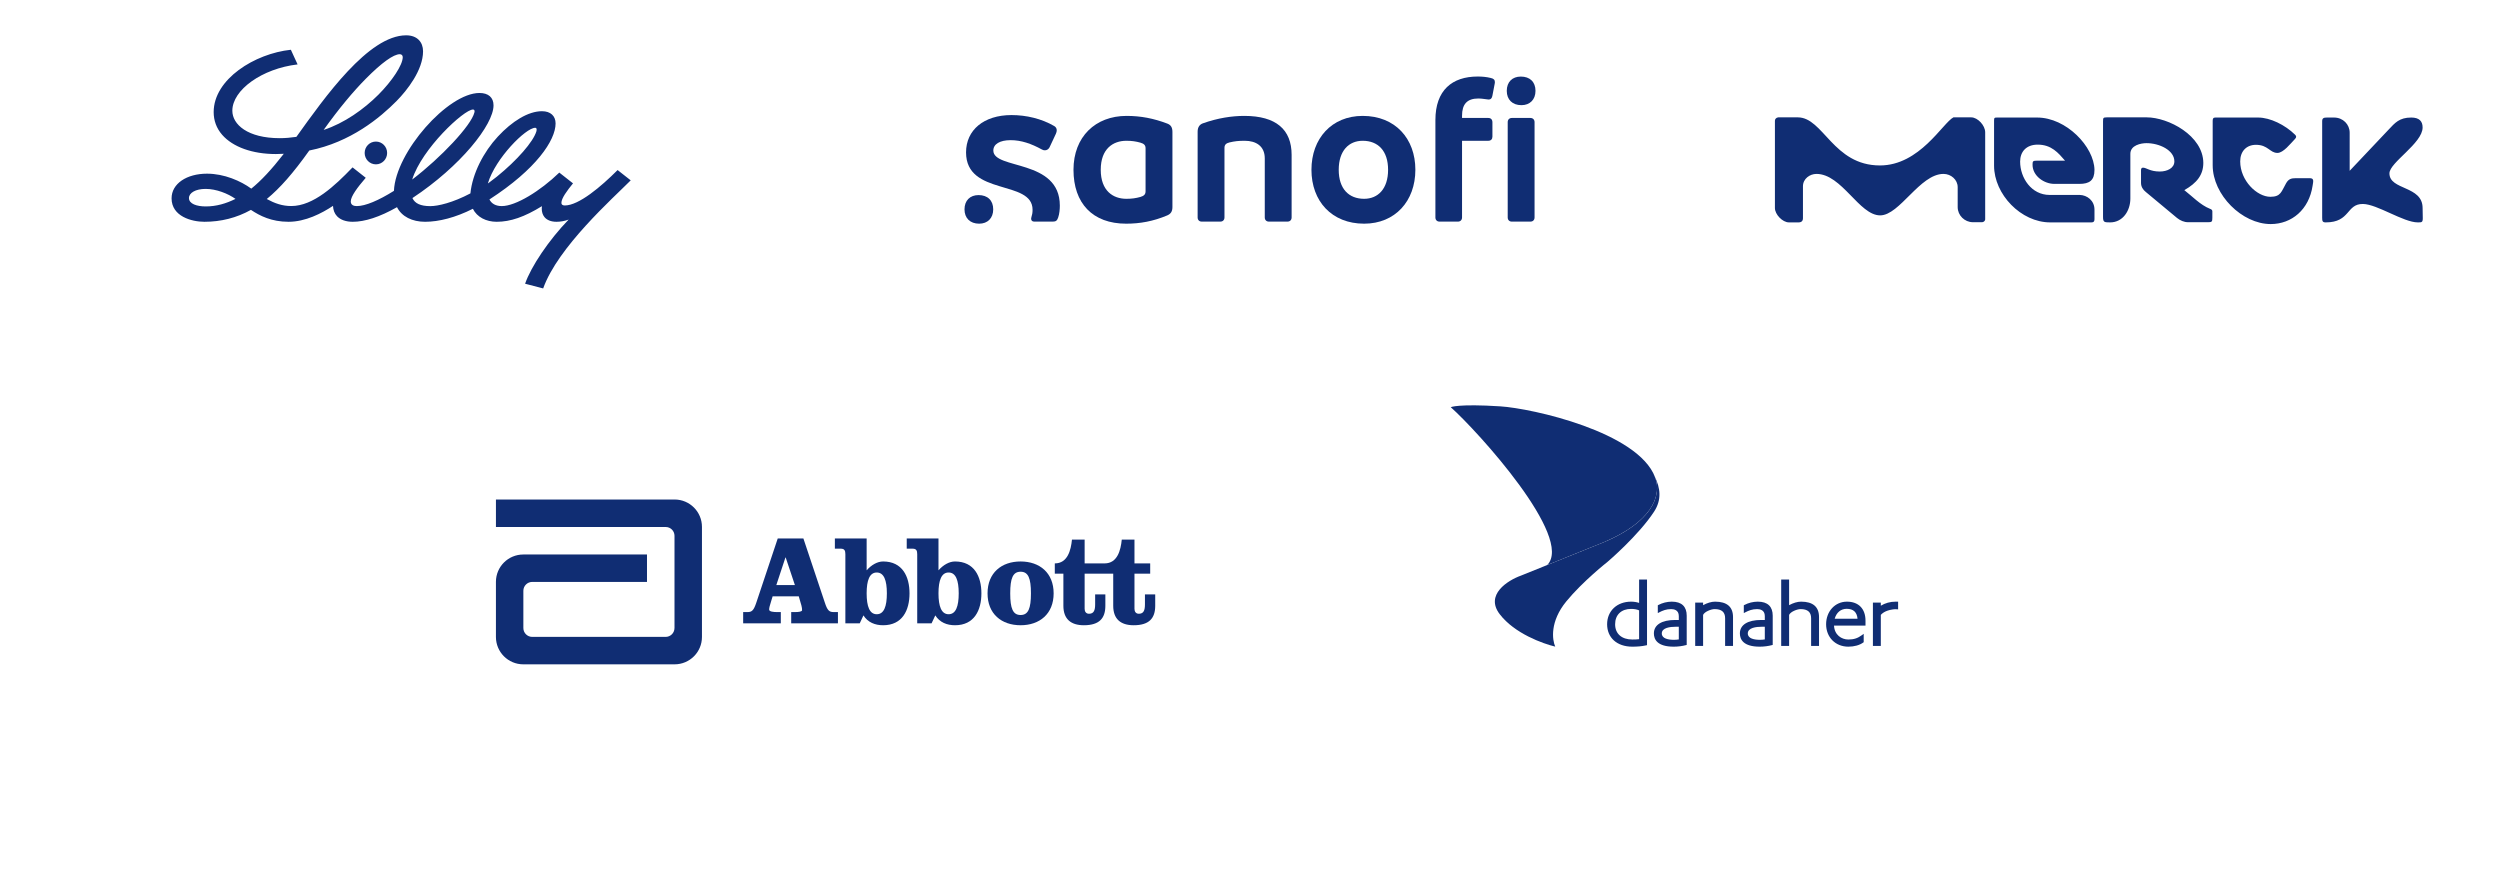 <svg xmlns="http://www.w3.org/2000/svg" width="328" height="116" viewBox="0 0 328 116" fill="none"><path d="M49.32 18.574C50.135 18.574 50.791 19.244 50.791 20.068C50.791 20.892 50.135 21.562 49.32 21.562C48.5 21.562 47.843 20.892 47.843 20.068C47.843 19.244 48.5 18.574 49.32 18.574ZM82.75 23.662C80.425 26.002 73.182 32.429 71.264 37.843L68.893 37.225C69.668 34.981 72.005 31.496 74.608 28.807C74.053 29.018 73.476 29.098 73.012 29.098C72.31 29.098 71.762 28.881 71.433 28.48C71.196 28.189 71.077 27.811 71.077 27.359C71.077 27.261 71.083 27.164 71.1 27.05C68.808 28.463 66.969 29.098 65.169 29.098C63.766 29.098 62.584 28.48 62.04 27.393C59.771 28.538 57.593 29.098 55.771 29.098C54.079 29.098 52.71 28.417 52.087 27.181C49.79 28.486 47.838 29.098 46.287 29.098C45.388 29.098 44.68 28.847 44.222 28.372C43.888 28.023 43.713 27.553 43.69 27.01C42.219 27.988 40.069 29.098 37.862 29.098C35.61 29.098 34.093 28.314 32.922 27.536C31.049 28.583 28.99 29.098 26.817 29.098C25.17 29.098 22.511 28.406 22.511 26.02C22.511 24.091 24.503 22.786 27.162 22.786C29.42 22.786 31.598 23.748 32.968 24.749C34.263 23.708 35.627 22.243 37.234 20.177C36.877 20.2 36.532 20.211 36.193 20.211C33.115 20.211 30.551 19.29 29.148 17.687C28.39 16.817 28.033 15.799 28.033 14.706C28.033 10.379 33.437 7.026 38.162 6.528C38.473 7.243 38.756 7.798 39.045 8.451C34.371 9 30.483 11.799 30.483 14.528C30.483 16.325 32.481 18.128 36.713 18.128C37.438 18.128 38.168 18.059 38.886 17.956C42.626 12.737 48.353 4.634 53.287 4.634C54.741 4.634 55.505 5.532 55.505 6.728C55.505 9.201 53.406 11.856 52.042 13.241C49.892 15.421 46.005 18.672 40.578 19.747C38.467 22.718 36.736 24.686 34.999 26.111C36.051 26.683 37.036 27.032 38.213 27.032C41.133 27.032 43.968 24.331 46.18 22.037L46.259 21.962L47.985 23.324L47.906 23.422C46.927 24.555 46.021 25.756 46.021 26.426C46.021 26.935 46.452 27.038 46.814 27.038C47.934 27.038 49.66 26.306 51.685 25.041V25.024C51.912 19.959 58.753 12.199 62.906 12.199C64.077 12.199 64.751 12.789 64.751 13.825C64.751 16.371 60.416 21.819 54.113 25.985V25.991C54.436 26.701 55.188 27.044 56.461 27.044C57.457 27.044 59.404 26.598 61.718 25.373C61.984 22.746 63.455 19.925 65.322 17.916C67.195 15.902 69.294 14.591 71.111 14.591C72.231 14.591 72.893 15.215 72.893 16.194C72.893 18.408 70.347 22.203 64.213 26.168C64.485 26.701 65.011 27.038 65.832 27.038C67.659 27.038 70.873 25.07 73.38 22.643L75.179 24.057C74.41 25.001 73.635 26.037 73.657 26.632C73.663 26.826 73.793 26.958 74.099 26.958C75.943 26.958 78.852 24.492 81.03 22.311L82.75 23.662ZM42.462 17.046C45.167 16.165 47.736 14.334 49.654 12.417C51.42 10.643 52.84 8.537 52.84 7.495C52.84 7.255 52.67 7.112 52.455 7.112C51.64 7.112 50.084 8.216 47.991 10.334C46.361 11.982 44.465 14.236 42.462 17.046ZM30.896 26.094C29.901 25.39 28.362 24.784 26.981 24.784C25.645 24.784 24.791 25.31 24.791 25.985C24.791 26.752 25.832 27.084 26.992 27.084C28.395 27.084 29.674 26.701 30.896 26.094ZM54.079 23.559C57.853 20.675 61.82 16.474 62.244 14.752C62.255 14.694 62.272 14.637 62.267 14.586C62.261 14.471 62.199 14.368 62.057 14.368C60.864 14.368 55.33 19.53 54.079 23.559ZM64.089 24.017C64.44 23.765 64.819 23.473 65.169 23.193C67.88 21.001 69.951 18.597 70.364 17.264C70.375 17.224 70.409 17.098 70.409 17.001C70.409 16.863 70.347 16.766 70.222 16.766C68.978 16.766 64.983 20.789 64.015 24.045V24.057L64.089 24.017Z" fill="#102D73"></path><path d="M150.298 25.104C150.298 25.512 150.081 25.702 149.62 25.84C149.024 26.003 148.509 26.083 147.778 26.083C146.044 26.083 144.418 25.049 144.418 22.276C144.418 19.503 146.044 18.47 147.778 18.47C148.509 18.47 149.024 18.552 149.62 18.715C150.081 18.851 150.298 19.041 150.298 19.449V25.104ZM153.145 16.213C151.357 15.534 149.675 15.206 147.805 15.206C143.713 15.206 140.841 17.953 140.841 22.276C140.841 26.654 143.334 29.347 147.751 29.347C149.539 29.347 151.273 29.048 153.145 28.26C153.579 28.07 153.823 27.77 153.823 27.17V17.301C153.823 16.676 153.579 16.375 153.145 16.213Z" fill="#102D73"></path><path d="M130.325 19.748C130.325 18.916 131.163 18.389 132.601 18.389C133.983 18.389 135.311 18.851 136.693 19.612C136.828 19.694 136.964 19.721 137.099 19.721C137.343 19.721 137.576 19.566 137.695 19.34L138.535 17.546C138.615 17.378 138.644 17.22 138.644 17.084C138.644 16.866 138.531 16.663 138.319 16.54C136.638 15.561 134.633 15.097 132.709 15.097C129.078 15.097 126.746 17.056 126.746 19.993C126.746 25.756 135.473 23.525 135.473 27.526C135.473 27.934 135.419 28.178 135.311 28.532C135.294 28.584 135.284 28.64 135.284 28.695C135.284 28.912 135.419 29.076 135.69 29.076H138.129C138.535 29.076 138.698 28.939 138.833 28.532C138.996 28.07 139.05 27.442 139.05 26.982C139.05 20.808 130.325 22.295 130.325 19.748Z" fill="#102D73"></path><path d="M163.255 15.206C161.654 15.206 159.784 15.477 157.806 16.186C157.427 16.322 157.129 16.648 157.129 17.274V28.532C157.129 28.858 157.345 29.075 157.671 29.075H160.109C160.435 29.075 160.651 28.858 160.651 28.532V19.395C160.651 18.987 160.868 18.796 161.302 18.688C162.008 18.524 162.467 18.47 163.309 18.47C164.772 18.47 165.938 19.15 165.938 20.781V28.532C165.938 28.858 166.154 29.075 166.48 29.075H168.918C169.244 29.075 169.46 28.858 169.46 28.532V20.319C169.46 17.002 167.428 15.206 163.255 15.206Z" fill="#102D73"></path><path d="M178.974 26.083C176.968 26.083 175.641 24.778 175.641 22.276C175.641 19.775 176.968 18.47 178.784 18.47C180.789 18.47 182.117 19.775 182.117 22.276C182.117 24.778 180.789 26.083 178.974 26.083ZM178.784 15.206C174.719 15.206 172.062 18.171 172.062 22.276C172.062 26.384 174.719 29.347 178.974 29.347C183.038 29.347 185.696 26.384 185.696 22.276C185.696 18.171 183.038 15.206 178.784 15.206Z" fill="#102D73"></path><path d="M200.792 15.477H198.353C198.028 15.477 197.811 15.697 197.811 16.023V28.532C197.811 28.858 198.028 29.076 198.353 29.076H200.792C201.117 29.076 201.334 28.858 201.334 28.532V16.023C201.334 15.697 201.117 15.477 200.792 15.477Z" fill="#102D73"></path><path d="M195.589 10.23C195.047 10.094 194.459 10.04 193.88 10.04C190.52 10.04 188.325 11.834 188.325 15.749V28.532C188.325 28.858 188.541 29.076 188.867 29.076H191.278C191.603 29.076 191.82 28.858 191.82 28.532V18.47H195.262C195.614 18.47 195.806 18.253 195.806 17.926V16.05C195.806 15.697 195.614 15.477 195.262 15.477H191.82V15.18C191.82 13.683 192.471 12.922 193.961 12.922C194.503 12.922 195.089 13.058 195.291 13.058C195.614 13.058 195.749 12.867 195.806 12.541L196.077 11.127C196.1 11.002 196.129 10.893 196.129 10.774C196.129 10.473 195.968 10.312 195.589 10.23Z" fill="#102D73"></path><path d="M128.386 25.595C127.275 25.595 126.543 26.3 126.543 27.471C126.543 28.613 127.275 29.347 128.467 29.347C129.578 29.347 130.31 28.613 130.31 27.471C130.31 26.3 129.578 25.595 128.386 25.595Z" fill="#102D73"></path><path d="M199.531 10.046C198.42 10.046 197.688 10.751 197.688 11.922C197.688 13.064 198.42 13.798 199.612 13.798C200.723 13.798 201.457 13.064 201.457 11.922C201.457 10.751 200.723 10.046 199.531 10.046Z" fill="#102D73"></path><path fill-rule="evenodd" clip-rule="evenodd" d="M290.304 15.855V21.683C290.304 25.576 294.169 29.397 297.917 29.397C300.688 29.397 302.946 27.486 303.413 24.367C303.482 23.86 303.668 23.376 303.041 23.376H301.248C300.618 23.376 300.27 23.473 299.944 24.029C299.315 25.117 299.269 25.819 297.873 25.819C296.126 25.819 293.915 23.716 293.915 21.176C293.915 19.847 294.73 19 295.987 19C297.57 19 297.803 20.064 298.804 20.064C299.573 20.064 300.504 18.855 301.108 18.226C301.294 18.033 301.317 17.864 301.108 17.669C299.805 16.388 297.849 15.421 296.266 15.421H290.654C290.374 15.419 290.304 15.564 290.304 15.855ZM304.669 15.904V28.573C304.669 29.007 304.716 29.178 305.134 29.178C308.393 29.178 307.812 26.736 310.023 26.761C311.886 26.785 315.331 29.178 317.217 29.178C317.73 29.178 317.869 29.178 317.869 28.621C317.869 28.452 317.846 27.436 317.846 27.292C317.846 24.342 313.493 24.971 313.493 22.747C313.493 21.321 317.846 18.805 317.846 16.726C317.846 15.928 317.428 15.421 316.355 15.421C314.795 15.421 314.213 16.123 313.375 17.017L308.277 22.409V17.404C308.277 16.34 307.415 15.421 306.228 15.421H305.297C304.878 15.419 304.669 15.492 304.669 15.904ZM275.917 15.928V28.428C275.917 29.154 276.056 29.178 276.848 29.178C278.548 29.178 279.503 27.605 279.503 26.059V20.183C279.503 19.047 280.899 18.781 281.621 18.781C283.298 18.781 285.277 19.7 285.277 21.174C285.277 22.069 284.322 22.504 283.368 22.504C282.065 22.504 281.621 21.997 281.156 21.997C280.947 21.997 280.901 22.166 280.901 22.335V24.004C280.901 24.486 281.156 24.898 281.53 25.188L285.627 28.597C286.046 28.935 286.559 29.154 287.07 29.154H289.678C290.191 29.154 290.261 29.105 290.261 28.573V27.726C290.261 27.533 290.121 27.46 289.935 27.388C288.702 26.905 287.608 25.743 286.583 24.947C288.237 24.004 289.075 22.94 289.075 21.369C289.052 17.792 284.488 15.397 281.648 15.397H276.41C275.963 15.419 275.917 15.419 275.917 15.928ZM261.621 15.807V21.731C261.621 25.504 265.161 29.178 268.978 29.178H274.401C274.68 29.178 274.796 29.057 274.796 28.767V27.511C274.796 26.302 273.819 25.6 272.864 25.576H268.906C266.532 25.576 265.041 23.352 265.041 21.2C265.041 19.919 265.833 18.976 267.346 18.976C269.162 18.976 270.047 20.064 270.932 21.079H267.253C266.716 21.079 266.67 21.152 266.67 21.612C266.67 23.086 268.184 24.126 269.534 24.126H272.816C274.142 24.126 274.795 23.667 274.795 22.288C274.748 19.242 271.093 15.421 267.274 15.421H262.036C261.691 15.419 261.621 15.443 261.621 15.807ZM232.869 15.831V27.292C232.869 28.138 233.87 29.178 234.709 29.178H235.965C236.36 29.178 236.548 28.985 236.548 28.621V24.438C236.548 23.447 237.456 22.817 238.318 22.817C241.646 22.817 243.929 28.257 246.675 28.257C249.237 28.257 251.89 22.817 254.986 22.817C255.964 22.817 256.848 23.567 256.848 24.559V27.171C256.848 28.259 257.757 29.154 258.851 29.154H260.061C260.247 29.154 260.456 28.96 260.456 28.792V17.355C260.456 16.46 259.478 15.397 258.617 15.397H256.289C254.893 16.123 251.866 21.707 246.65 21.707C240.504 21.707 239.223 15.397 235.871 15.397H233.311C233.055 15.419 232.869 15.612 232.869 15.831Z" fill="#102D73"></path><path d="M88.506 65.536H65.067V69.139H87.336V69.142C87.981 69.142 88.495 69.659 88.495 70.301V82.397L88.492 82.407C88.488 83.046 87.969 83.56 87.331 83.56H69.83C69.189 83.56 68.665 83.042 68.665 82.397V77.51C68.665 76.868 69.189 76.347 69.83 76.347H84.886V72.75H68.658C66.674 72.75 65.066 74.355 65.066 76.337V83.57C65.066 85.553 66.674 87.161 68.658 87.161H88.506C90.491 87.161 92.097 85.553 92.097 83.57V69.129C92.097 67.145 90.491 65.536 88.506 65.536Z" fill="#102D73"></path><path d="M101.853 76.761H104.29L103.083 73.143H103.049L101.853 76.761ZM105.404 70.643L108.212 79.043C108.545 80.068 108.781 80.305 109.366 80.305H109.937V81.784H103.806V80.305H104.308C104.812 80.305 105.232 80.238 105.232 80.055C105.232 79.882 105.215 79.698 105.147 79.445L104.797 78.238H101.369L101.164 78.911C100.981 79.497 100.913 79.746 100.913 79.982C100.913 80.253 101.503 80.305 101.96 80.305H102.443V81.784H97.503V80.305H98.075C98.664 80.305 98.895 80.068 99.236 79.043L102.041 70.643H105.404Z" fill="#102D73"></path><path d="M113.704 77.848C113.704 79.565 114.089 80.588 115.029 80.588C115.975 80.588 116.357 79.565 116.357 77.848C116.357 76.136 115.975 75.112 115.029 75.112C114.089 75.112 113.704 76.136 113.704 77.848ZM110.912 72.71C110.912 72.236 110.795 71.987 110.307 71.987H109.535V70.643H113.704V74.825C114.324 74.119 115.115 73.665 115.868 73.665C118.389 73.665 119.329 75.635 119.329 77.848C119.329 80.068 118.389 82.032 115.868 82.032C114.81 82.032 113.868 81.663 113.282 80.739L112.796 81.785H110.912V72.71Z" fill="#102D73"></path><path d="M123.129 77.848C123.129 79.565 123.519 80.588 124.458 80.588C125.4 80.588 125.784 79.565 125.784 77.848C125.784 76.136 125.4 75.112 124.458 75.112C123.519 75.112 123.129 76.136 123.129 77.848ZM120.339 72.71C120.339 72.236 120.22 71.987 119.738 71.987H118.963V70.643H123.129V74.825C123.753 74.119 124.541 73.665 125.297 73.665C127.819 73.665 128.76 75.635 128.76 77.848C128.76 80.068 127.819 82.032 125.297 82.032C124.239 82.032 123.297 81.663 122.71 80.739L122.221 81.785H120.339V72.71Z" fill="#102D73"></path><path d="M132.541 77.849C132.541 79.831 132.893 80.689 133.902 80.689C134.909 80.689 135.26 79.831 135.26 77.849C135.26 75.867 134.909 75.01 133.902 75.01C132.893 75.01 132.541 75.867 132.541 77.849ZM138.237 77.849C138.237 80.539 136.404 82.032 133.902 82.032C131.394 82.032 129.566 80.539 129.566 77.849C129.566 75.161 131.394 73.665 133.902 73.665C136.404 73.665 138.237 75.161 138.237 77.849Z" fill="#102D73"></path><path d="M150.217 77.985V79.295C150.217 80.068 150.051 80.525 149.412 80.525C149.026 80.525 148.843 80.237 148.843 79.883V75.263H150.905V73.918H148.843V70.796H147.176C147.04 72.189 146.604 73.918 144.925 73.918H142.304V70.796H140.642C140.506 72.189 140.069 73.918 138.39 73.918V75.262H139.516V79.479C139.516 81.194 140.473 82.032 142.201 82.032C144.222 82.032 145.023 81.128 145.023 79.479V77.985H143.683V79.295C143.683 80.068 143.514 80.525 142.877 80.525C142.487 80.525 142.304 80.237 142.304 79.882V75.262H146.055V79.479C146.055 81.194 147.009 82.032 148.74 82.032C150.755 82.032 151.564 81.128 151.564 79.479V77.985L150.217 77.985Z" fill="#102D73"></path><path d="M249.032 78.937V79.954C248.921 79.937 248.909 79.937 248.883 79.934C248.536 79.908 248.158 79.978 247.961 80.026C247.545 80.128 247.207 80.278 246.959 80.486C246.959 80.486 246.846 80.572 246.763 80.672V84.745H245.726V79.062H246.763V79.468C247.338 79.128 247.967 78.937 248.72 78.937C248.794 78.937 248.976 78.937 249.032 78.937ZM244.753 81.432V82.081H240.623C240.679 83.296 241.599 83.905 242.507 83.905C243.219 83.905 243.734 83.737 244.288 83.326L244.517 83.157V84.254L244.46 84.296C243.987 84.644 243.275 84.844 242.509 84.844C240.787 84.844 239.586 83.593 239.586 81.903C239.586 80.213 240.758 78.937 242.317 78.937C243.843 78.937 244.753 79.869 244.753 81.432ZM243.709 81.18C243.626 80.303 243.158 79.876 242.284 79.876C241.517 79.876 240.94 80.361 240.711 81.18H243.709ZM236.296 78.937C235.825 78.937 235.259 79.106 234.731 79.4V76.037H233.693V84.745H234.731V80.671C234.929 80.243 235.807 79.913 236.234 79.913C237.166 79.913 237.618 80.306 237.618 81.111V84.745H238.656V80.962C238.656 79.618 237.861 78.937 236.296 78.937ZM232.58 80.775V84.613L232.475 84.641C232.007 84.769 231.412 84.844 230.883 84.844C228.726 84.844 228.273 83.897 228.273 83.103C228.273 81.983 229.294 81.34 231.071 81.34H231.543V80.825C231.543 80.032 230.909 79.913 230.533 79.913C229.889 79.913 229.412 80.114 228.995 80.33L228.787 80.439V79.415L228.862 79.374C229.39 79.093 230.016 78.937 230.621 78.937C231.935 78.937 232.58 79.599 232.58 80.775ZM231.543 82.23H231.122C230.446 82.23 229.311 82.344 229.311 83.105C229.311 83.798 230.185 83.944 230.921 83.944C231.112 83.944 231.332 83.925 231.543 83.892V82.23ZM227.372 80.961V84.745H226.335V81.11C226.335 80.305 225.882 79.913 224.95 79.913C224.523 79.913 223.645 80.243 223.447 80.671V84.745H222.41V79.062H223.447V79.4C223.976 79.106 224.542 78.937 225.013 78.937C226.577 78.937 227.372 79.618 227.372 80.961ZM221.296 80.775V84.613L221.191 84.641C220.724 84.769 220.129 84.844 219.6 84.844C217.443 84.844 216.99 83.897 216.99 83.103C216.99 81.983 218.01 81.34 219.788 81.34H220.259V80.825C220.259 80.032 219.625 79.913 219.249 79.913C218.605 79.913 218.129 80.114 217.712 80.33L217.504 80.439V79.415L217.578 79.374C218.107 79.093 218.732 78.937 219.337 78.937C220.651 78.937 221.296 79.599 221.296 80.775ZM220.259 82.23H219.839C219.163 82.23 218.027 82.344 218.027 83.105C218.027 83.798 218.902 83.944 219.637 83.944C219.829 83.944 220.049 83.925 220.259 83.892V82.23ZM215.051 79.106V76.037H216.089V84.644L215.978 84.669C215.407 84.8 214.78 84.844 214.166 84.844C212.124 84.844 210.854 83.648 210.854 81.903C210.854 80.157 212.149 78.937 214.004 78.937C214.324 78.937 214.738 78.989 215.051 79.104V79.106ZM215.051 80.08C214.78 79.956 214.412 79.888 214.004 79.888C212.727 79.888 211.904 80.652 211.904 81.903C211.904 83.154 212.772 83.905 214.166 83.905C214.528 83.905 214.807 83.891 215.051 83.861V80.08Z" fill="#102D73"></path><path d="M205.494 78.909C203.341 81.54 203.64 83.927 204.046 84.837C202.439 84.45 198.711 83.128 196.761 80.578C194.811 78.029 197.81 76.143 199.554 75.519L210.47 71.118C217.594 68.07 217.934 64.299 217.077 62.478C217.034 62.393 216.99 62.308 216.943 62.224C216.99 62.303 217.035 62.388 217.077 62.478C217.86 64.021 218.026 65.578 217.02 67.121C214.989 70.238 210.927 73.698 210.927 73.698C210.927 73.698 207.647 76.278 205.494 78.909Z" fill="#102D73"></path><path fill-rule="evenodd" clip-rule="evenodd" d="M202.997 74.131L210.47 71.118C216.75 68.432 217.758 65.183 217.322 63.203C217.291 63.071 217.254 62.94 217.212 62.81C217.172 62.693 217.126 62.582 217.077 62.478C217.098 62.519 217.118 62.559 217.138 62.6C214.903 56.675 201.044 53.583 196.836 53.313C191.302 52.959 190.337 53.421 190.337 53.421C193.89 56.589 206.526 70.521 202.997 74.131ZM216.943 62.224C216.99 62.303 217.035 62.388 217.077 62.478C217.034 62.393 216.99 62.308 216.943 62.224Z" fill="#102D73"></path></svg>